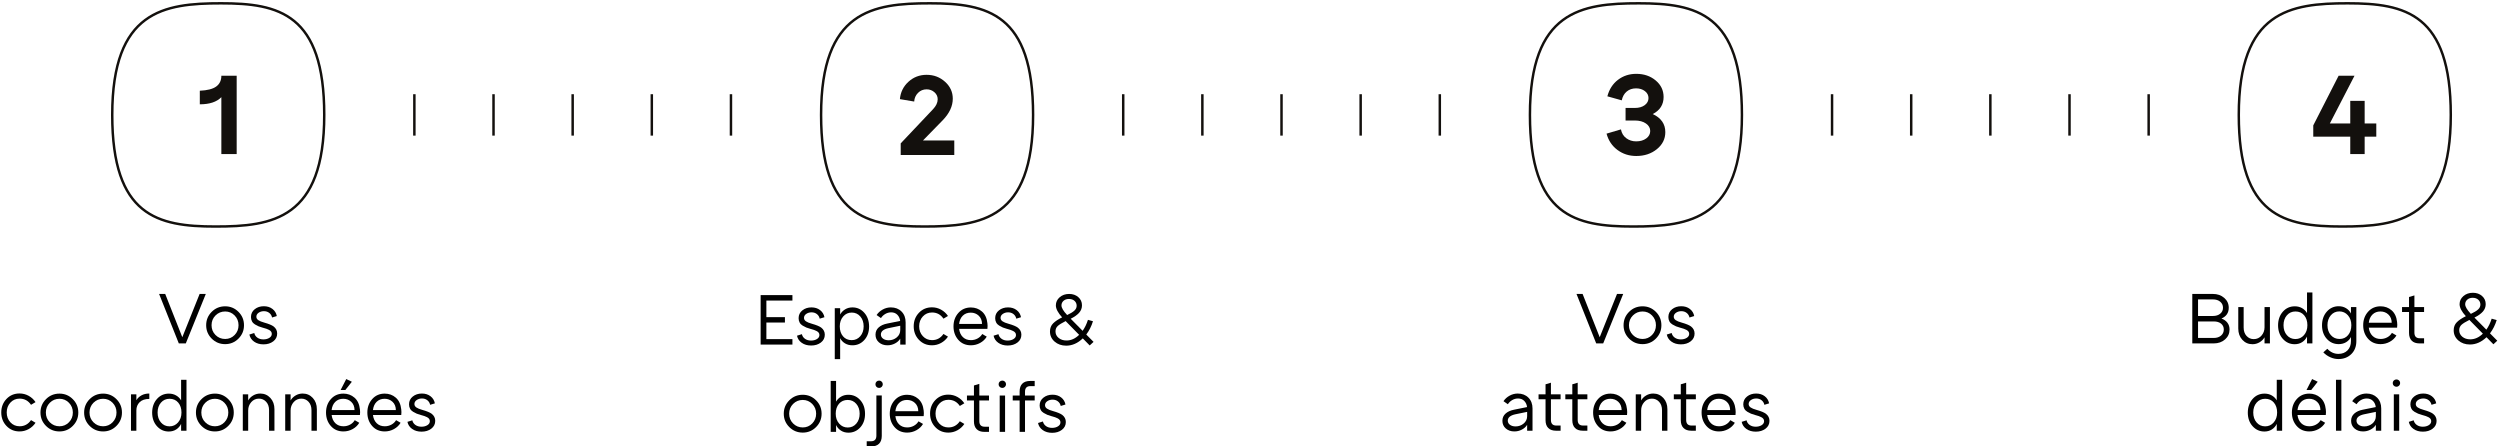 <svg xmlns="http://www.w3.org/2000/svg" id="Calque_2" width="756" height="135" viewBox="0 0 756 135"><g><path d="M65.133,68.5c17.315,0,32.918-2.26,32.918-33.75,0-30.642-13.767-33.75-31.207-33.75-17.299,0-32.902,2.26-32.902,33.75,0,30.626,13.751,33.75,31.191,33.75Z" fill="none" stroke="#13100d" stroke-miterlimit="10" stroke-width=".75"></path><path d="M66.938,22.903h4.634v23.694h-4.634v-17.213c-1.394,1.44-3.566,2.16-6.516,2.16v-4.112c2.276-.092,3.932-.517,4.965-1.271,1.033-.755,1.551-1.841,1.551-3.258Z" fill="#13100d"></path></g><g><path d="M279.488,68.5c17.315,0,32.918-2.26,32.918-33.75,0-30.642-13.767-33.75-31.207-33.75-17.299,0-32.902,2.26-32.902,33.75,0,30.626,13.751,33.75,31.191,33.75Z" fill="none" stroke="#13100d" stroke-miterlimit="10" stroke-width=".75"></path><path d="M279.097,42.486h9.478v4.39h-16.203v-3.519l9.756-10.314c.952-.999,1.429-2.009,1.429-3.032,0-.836-.331-1.544-.993-2.125-.662-.58-1.446-.871-2.352-.871-1.022,0-1.887.354-2.596,1.063-.709.708-1.098,1.585-1.167,2.63l-4.32-.731c.186-2.091,1.045-3.838,2.578-5.244,1.533-1.405,3.368-2.108,5.505-2.108,2.161,0,4.019.703,5.575,2.108,1.556,1.406,2.334,3.107,2.334,5.104,0,2.253-1.01,4.425-3.031,6.516l-5.993,6.133Z" fill="#13100d"></path></g><g><path d="M493.843,68.5c17.315,0,32.918-2.26,32.918-33.75,0-30.642-13.767-33.75-31.207-33.75-17.299,0-32.902,2.26-32.902,33.75,0,30.626,13.751,33.75,31.191,33.75Z" fill="none" stroke="#13100d" stroke-miterlimit="10" stroke-width=".75"></path><path d="M499.794,34.489c2.531,1.185,3.798,3.008,3.798,5.47,0,2.044-.848,3.758-2.544,5.14-1.695,1.382-3.774,2.073-6.236,2.073-2.161,0-4.06-.61-5.697-1.829-1.638-1.22-2.735-2.863-3.293-4.931l4.355-1.289c.209,1.138.743,2.027,1.603,2.666.859.639,1.858.958,2.997.958,1.231,0,2.247-.296,3.049-.888.802-.593,1.202-1.342,1.202-2.248s-.43-1.661-1.289-2.265c-.859-.604-1.986-.906-3.38-.906h-2.788v-3.798h2.788c1.254,0,2.259-.284,3.014-.854.755-.569,1.133-1.283,1.133-2.143,0-.836-.36-1.533-1.08-2.091-.721-.558-1.615-.836-2.684-.836-1.114,0-2.056.32-2.822.958-.767.639-1.267,1.527-1.498,2.666l-4.355-1.22c.558-2.113,1.626-3.774,3.205-4.983,1.58-1.208,3.427-1.812,5.541-1.812,2.322,0,4.279.668,5.871,2.003,1.591,1.336,2.387,3.002,2.387,5,0,2.3-1.092,4.019-3.275,5.157Z" fill="#13100d"></path></g><g><path d="M708.198,68.5c17.315,0,32.918-2.26,32.918-33.75,0-30.642-13.767-33.75-31.207-33.75-17.299,0-32.902,2.26-32.902,33.75,0,30.626,13.751,33.75,31.191,33.75Z" fill="none" stroke="#13100d" stroke-miterlimit="10" stroke-width=".75"></path><path d="M718.591,37.329v4.007h-3.519v5.262h-4.355v-5.262h-11.186v-3.415l7.666-15.018h4.809l-7.457,14.426h6.168v-6.83h4.355v6.83h3.519Z" fill="#13100d"></path></g><g><line x1="125.305" y1="28.489" x2="125.305" y2="41.011" fill="none" stroke="#13100d" stroke-miterlimit="10" stroke-width=".75"></line><line x1="149.24" y1="28.489" x2="149.24" y2="41.011" fill="none" stroke="#13100d" stroke-miterlimit="10" stroke-width=".75"></line><line x1="173.174" y1="28.489" x2="173.174" y2="41.011" fill="none" stroke="#13100d" stroke-miterlimit="10" stroke-width=".75"></line><line x1="197.109" y1="28.489" x2="197.109" y2="41.011" fill="none" stroke="#13100d" stroke-miterlimit="10" stroke-width=".75"></line><line x1="221.044" y1="28.489" x2="221.044" y2="41.011" fill="none" stroke="#13100d" stroke-miterlimit="10" stroke-width=".75"></line></g><g><line x1="339.66" y1="28.489" x2="339.66" y2="41.011" fill="none" stroke="#13100d" stroke-miterlimit="10" stroke-width=".75"></line><line x1="363.595" y1="28.489" x2="363.595" y2="41.011" fill="none" stroke="#13100d" stroke-miterlimit="10" stroke-width=".75"></line><line x1="387.529" y1="28.489" x2="387.529" y2="41.011" fill="none" stroke="#13100d" stroke-miterlimit="10" stroke-width=".75"></line><line x1="411.464" y1="28.489" x2="411.464" y2="41.011" fill="none" stroke="#13100d" stroke-miterlimit="10" stroke-width=".75"></line><line x1="435.399" y1="28.489" x2="435.399" y2="41.011" fill="none" stroke="#13100d" stroke-miterlimit="10" stroke-width=".75"></line></g><g><line x1="554.015" y1="28.489" x2="554.015" y2="41.011" fill="none" stroke="#13100d" stroke-miterlimit="10" stroke-width=".75"></line><line x1="577.949" y1="28.489" x2="577.949" y2="41.011" fill="none" stroke="#13100d" stroke-miterlimit="10" stroke-width=".75"></line><line x1="601.884" y1="28.489" x2="601.884" y2="41.011" fill="none" stroke="#13100d" stroke-miterlimit="10" stroke-width=".75"></line><line x1="625.819" y1="28.489" x2="625.819" y2="41.011" fill="none" stroke="#13100d" stroke-miterlimit="10" stroke-width=".75"></line><line x1="649.754" y1="28.489" x2="649.754" y2="41.011" fill="none" stroke="#13100d" stroke-miterlimit="10" stroke-width=".75"></line></g><g><g><path d="M60.365,88.888h1.87l-6.05,14.96h-2.112l-5.962-14.96h1.848l5.17,13.09,5.236-13.09Z"></path><path d="M68.087,104.067c-1.599,0-2.956-.557-4.07-1.672-1.115-1.114-1.672-2.464-1.672-4.048s.557-2.934,1.672-4.048c1.114-1.114,2.471-1.672,4.07-1.672,1.569,0,2.912.558,4.026,1.672,1.114,1.114,1.672,2.464,1.672,4.048s-.558,2.934-1.672,4.048c-1.115,1.115-2.457,1.672-4.026,1.672ZM68.087,102.506c1.129,0,2.086-.403,2.871-1.21s1.177-1.789,1.177-2.948-.393-2.142-1.177-2.948-1.742-1.21-2.871-1.21c-1.144,0-2.116.4-2.915,1.199s-1.199,1.786-1.199,2.959.399,2.16,1.199,2.959c.799.8,1.771,1.199,2.915,1.199Z"></path><path d="M83.817,100.855c0,.983-.396,1.775-1.188,2.376-.792.602-1.774.902-2.948.902-1.129,0-2.079-.275-2.849-.825s-1.243-1.265-1.419-2.145l1.474-.463c.132.587.447,1.057.946,1.408.499.353,1.107.528,1.826.528.689,0,1.283-.154,1.782-.462.499-.309.748-.711.748-1.21,0-.265-.07-.495-.209-.693s-.352-.37-.638-.517c-.286-.146-.539-.257-.759-.33-.22-.073-.513-.161-.88-.264-.118-.029-.198-.052-.242-.066-.499-.132-.913-.268-1.243-.407-.33-.139-.697-.33-1.1-.572-.404-.241-.708-.553-.913-.935-.206-.381-.308-.821-.308-1.32,0-.968.377-1.752,1.133-2.354.755-.602,1.675-.902,2.761-.902,1.026,0,1.896.275,2.607.825s1.147,1.265,1.309,2.145l-1.43.44c-.118-.572-.4-1.034-.847-1.386-.448-.353-.987-.528-1.617-.528-.616,0-1.151.158-1.606.473-.455.316-.682.716-.682,1.199,0,.426.198.774.594,1.045.396.271.997.518,1.804.737,1.349.382,2.288.77,2.816,1.166.718.558,1.078,1.269,1.078,2.134Z"></path><path d="M9.38,127.036l1.364.813c-.542.808-1.239,1.445-2.09,1.914-.851.47-1.768.704-2.75.704-1.584,0-2.9-.553-3.949-1.661-1.049-1.106-1.573-2.467-1.573-4.081s.524-2.973,1.573-4.08c1.048-1.107,2.365-1.661,3.949-1.661.982,0,1.899.234,2.75.704.851.469,1.547,1.107,2.09,1.913l-1.364.814c-.836-1.246-1.988-1.87-3.454-1.87-1.115,0-2.042.4-2.783,1.199-.741.8-1.111,1.793-1.111,2.98s.37,2.183,1.111,2.981c.74.8,1.668,1.199,2.783,1.199,1.452,0,2.604-.623,3.454-1.87Z"></path><path d="M17.982,130.468c-1.599,0-2.956-.557-4.07-1.672-1.115-1.114-1.672-2.464-1.672-4.048s.557-2.934,1.672-4.048c1.114-1.114,2.471-1.672,4.07-1.672,1.569,0,2.912.558,4.026,1.672,1.114,1.114,1.672,2.464,1.672,4.048s-.558,2.934-1.672,4.048c-1.115,1.115-2.457,1.672-4.026,1.672ZM17.982,128.906c1.129,0,2.086-.403,2.871-1.21s1.177-1.789,1.177-2.948-.393-2.142-1.177-2.948-1.742-1.21-2.871-1.21c-1.144,0-2.116.4-2.915,1.199s-1.199,1.786-1.199,2.959.399,2.16,1.199,2.959c.799.8,1.771,1.199,2.915,1.199Z"></path><path d="M31.183,130.468c-1.599,0-2.956-.557-4.07-1.672-1.115-1.114-1.672-2.464-1.672-4.048s.557-2.934,1.672-4.048c1.114-1.114,2.471-1.672,4.07-1.672,1.569,0,2.912.558,4.026,1.672,1.114,1.114,1.672,2.464,1.672,4.048s-.558,2.934-1.672,4.048c-1.115,1.115-2.457,1.672-4.026,1.672ZM31.183,128.906c1.129,0,2.086-.403,2.871-1.21s1.177-1.789,1.177-2.948-.393-2.142-1.177-2.948-1.742-1.21-2.871-1.21c-1.144,0-2.116.4-2.915,1.199s-1.199,1.786-1.199,2.959.399,2.16,1.199,2.959c.799.8,1.771,1.199,2.915,1.199Z"></path><path d="M41.237,121.03c.352-.602.861-1.089,1.529-1.463s1.463-.562,2.387-.562v1.628c-1.276,0-2.248.327-2.915.979-.667.652-1.001,1.484-1.001,2.497v6.138h-1.628v-11h1.628v1.782Z"></path><path d="M54.766,114.848h1.628v15.4h-1.628v-2.068c-.338.704-.829,1.266-1.474,1.684-.646.418-1.401.627-2.266.627-1.408,0-2.596-.535-3.564-1.606-.968-1.07-1.452-2.449-1.452-4.136.015-1.657.499-3.025,1.452-4.103.953-1.078,2.156-1.617,3.608-1.617.821,0,1.555.187,2.2.561.645.374,1.144.869,1.496,1.485v-6.227ZM51.268,128.928c1.026,0,1.884-.392,2.574-1.177.689-.784,1.034-1.785,1.034-3.003,0-1.232-.327-2.233-.979-3.003-.653-.771-1.529-1.155-2.629-1.155-1.056,0-1.922.389-2.596,1.166-.675.777-1.012,1.775-1.012,2.992s.337,2.219,1.012,3.003c.674.785,1.54,1.177,2.596,1.177Z"></path><path d="M64.996,130.468c-1.599,0-2.956-.557-4.07-1.672-1.115-1.114-1.672-2.464-1.672-4.048s.557-2.934,1.672-4.048c1.114-1.114,2.471-1.672,4.07-1.672,1.569,0,2.912.558,4.026,1.672,1.114,1.114,1.672,2.464,1.672,4.048s-.558,2.934-1.672,4.048c-1.115,1.115-2.457,1.672-4.026,1.672ZM64.996,128.906c1.129,0,2.086-.403,2.871-1.21s1.177-1.789,1.177-2.948-.393-2.142-1.177-2.948-1.742-1.21-2.871-1.21c-1.144,0-2.116.4-2.915,1.199s-1.199,1.786-1.199,2.959.399,2.16,1.199,2.959c.799.8,1.771,1.199,2.915,1.199Z"></path><path d="M78.702,119.006c1.217,0,2.236.444,3.058,1.331.821.888,1.232,2.028,1.232,3.421v6.49h-1.628v-6.204c0-1.056-.293-1.903-.88-2.541-.587-.638-1.313-.957-2.178-.957-.939,0-1.716.353-2.332,1.056-.616.704-.924,1.54-.924,2.509v6.138h-1.628v-11h1.628v1.848c.352-.615.854-1.118,1.507-1.507.652-.389,1.368-.583,2.145-.583Z"></path><path d="M91.528,119.006c1.217,0,2.236.444,3.058,1.331.821.888,1.232,2.028,1.232,3.421v6.49h-1.628v-6.204c0-1.056-.293-1.903-.88-2.541-.587-.638-1.313-.957-2.178-.957-.939,0-1.716.353-2.332,1.056-.616.704-.924,1.54-.924,2.509v6.138h-1.628v-11h1.628v1.848c.352-.615.854-1.118,1.507-1.507.652-.389,1.368-.583,2.145-.583Z"></path><path d="M108.842,123.802c.073.528.073,1.093,0,1.694h-8.558c.132,1.056.513,1.889,1.144,2.497.63.608,1.438.913,2.42.913.733,0,1.404-.165,2.013-.495.608-.33,1.082-.781,1.419-1.354l1.364.792c-.469.792-1.137,1.427-2.002,1.903s-1.796.715-2.794.715c-1.569,0-2.838-.55-3.806-1.649-.968-1.101-1.452-2.457-1.452-4.07s.491-2.97,1.474-4.07c.982-1.1,2.244-1.649,3.784-1.649,1.291,0,2.405.406,3.344,1.221.938.814,1.488,1.999,1.65,3.553ZM103.804,120.59c-.983,0-1.786.309-2.409.924-.624.616-.994,1.445-1.111,2.486h6.93c-.015-1.041-.349-1.87-1.001-2.486-.653-.615-1.456-.924-2.409-.924ZM106.4,115.442l-1.958,2.485h-1.43l1.694-3.3,1.694.814Z"></path><path d="M121.338,123.802c.073.528.073,1.093,0,1.694h-8.558c.132,1.056.513,1.889,1.144,2.497.63.608,1.438.913,2.42.913.733,0,1.404-.165,2.013-.495.608-.33,1.082-.781,1.419-1.354l1.364.792c-.469.792-1.137,1.427-2.002,1.903s-1.796.715-2.794.715c-1.569,0-2.838-.55-3.806-1.649-.968-1.101-1.452-2.457-1.452-4.07s.491-2.97,1.474-4.07c.982-1.1,2.244-1.649,3.784-1.649,1.291,0,2.405.406,3.344,1.221.938.814,1.488,1.999,1.65,3.553ZM116.3,120.59c-.983,0-1.786.309-2.409.924-.624.616-.994,1.445-1.111,2.486h6.93c-.015-1.041-.349-1.87-1.001-2.486-.653-.615-1.456-.924-2.409-.924Z"></path><path d="M131.612,127.256c0,.983-.396,1.775-1.188,2.376-.792.602-1.774.902-2.948.902-1.129,0-2.079-.275-2.849-.825s-1.243-1.265-1.419-2.145l1.474-.463c.132.587.447,1.057.946,1.408.499.353,1.107.528,1.826.528.689,0,1.283-.154,1.782-.462.499-.309.748-.711.748-1.21,0-.265-.07-.495-.209-.693s-.352-.37-.638-.517c-.286-.146-.539-.257-.759-.33-.22-.073-.513-.161-.88-.264-.118-.029-.198-.052-.242-.066-.499-.132-.913-.268-1.243-.407-.33-.139-.697-.33-1.1-.572-.404-.241-.708-.553-.913-.935-.206-.381-.308-.821-.308-1.32,0-.968.377-1.752,1.133-2.354.755-.602,1.675-.902,2.761-.902,1.026,0,1.896.275,2.607.825s1.147,1.265,1.309,2.145l-1.43.44c-.118-.572-.4-1.034-.847-1.386-.448-.353-.987-.528-1.617-.528-.616,0-1.151.158-1.606.473-.455.316-.682.716-.682,1.199,0,.426.198.774.594,1.045.396.271.997.518,1.804.737,1.349.382,2.288.77,2.816,1.166.718.558,1.078,1.269,1.078,2.134Z"></path></g><g><path d="M239.63,90.89h-7.876v5.016h5.61v1.628h-5.61v5.016h7.876v1.65h-9.614v-14.96h9.614v1.65Z"></path><path d="M249.42,101.207c0,.983-.396,1.775-1.188,2.376-.792.602-1.774.902-2.948.902-1.129,0-2.079-.275-2.849-.825s-1.243-1.265-1.419-2.145l1.474-.463c.132.587.447,1.057.946,1.408.499.353,1.107.528,1.826.528.689,0,1.283-.154,1.782-.462.499-.309.748-.711.748-1.21,0-.265-.07-.495-.209-.693s-.352-.37-.638-.517c-.286-.146-.539-.257-.759-.33-.22-.073-.513-.161-.88-.264-.118-.029-.198-.052-.242-.066-.499-.132-.913-.268-1.243-.407-.33-.139-.697-.33-1.1-.572-.404-.241-.708-.553-.913-.935-.206-.381-.308-.821-.308-1.32,0-.968.377-1.752,1.133-2.354.755-.602,1.675-.902,2.761-.902,1.026,0,1.896.275,2.607.825s1.147,1.265,1.309,2.145l-1.43.44c-.118-.572-.4-1.034-.847-1.386-.448-.353-.987-.528-1.617-.528-.616,0-1.151.158-1.606.473-.455.316-.682.716-.682,1.199,0,.426.198.774.594,1.045.396.271.997.518,1.804.737,1.349.382,2.288.77,2.816,1.166.718.558,1.078,1.269,1.078,2.134Z"></path><path d="M257.78,92.957c1.422,0,2.614.539,3.575,1.617.96,1.078,1.448,2.453,1.463,4.125,0,1.672-.48,3.044-1.441,4.114-.961,1.07-2.16,1.605-3.597,1.605-.851,0-1.599-.194-2.244-.583-.646-.388-1.137-.913-1.474-1.572v6.336h-1.628v-15.4h1.628v1.914c.352-.646.85-1.166,1.496-1.562.645-.396,1.386-.594,2.222-.594ZM257.56,102.857c1.041,0,1.903-.393,2.585-1.177.682-.785,1.023-1.778,1.023-2.981,0-1.217-.337-2.218-1.012-3.003-.675-.784-1.54-1.177-2.596-1.177-1.027,0-1.885.393-2.574,1.177-.689.785-1.034,1.786-1.034,3.003,0,1.232.326,2.233.979,3.003.652.771,1.529,1.155,2.629,1.155Z"></path><path d="M269.374,92.957c1.334,0,2.417.415,3.245,1.243.829.829,1.243,1.925,1.243,3.289v6.71h-1.628v-1.782c-.352.587-.88,1.067-1.584,1.441-.704.374-1.467.561-2.288.561-1.027,0-1.885-.297-2.574-.891s-1.034-1.367-1.034-2.321c0-.895.322-1.628.968-2.2.645-.571,1.503-.96,2.574-1.166l3.916-.792c-.088-.748-.371-1.367-.847-1.858-.477-.491-1.104-.737-1.881-.737-.631,0-1.221.162-1.771.484-.55.322-.987.74-1.309,1.254l-1.32-.924c.455-.689,1.071-1.247,1.848-1.672.777-.426,1.591-.639,2.442-.639ZM268.736,102.901c.938,0,1.756-.293,2.453-.88s1.045-1.327,1.045-2.223v-1.298l-3.63.748c-1.481.338-2.222.976-2.222,1.914,0,.514.22.932.66,1.254.44.323,1.004.484,1.694.484Z"></path><path d="M285.302,100.987l1.364.813c-.542.808-1.239,1.445-2.09,1.914-.851.47-1.768.704-2.75.704-1.584,0-2.9-.553-3.949-1.661-1.049-1.106-1.573-2.467-1.573-4.081s.524-2.973,1.573-4.08c1.048-1.107,2.365-1.661,3.949-1.661.982,0,1.899.234,2.75.704.851.469,1.547,1.107,2.09,1.913l-1.364.814c-.836-1.246-1.988-1.87-3.454-1.87-1.115,0-2.042.4-2.783,1.199-.741.8-1.111,1.793-1.111,2.98s.37,2.183,1.111,2.981c.74.8,1.668,1.199,2.783,1.199,1.452,0,2.604-.623,3.454-1.87Z"></path><path d="M298.59,97.753c.073.528.073,1.093,0,1.694h-8.558c.132,1.056.513,1.889,1.144,2.497.63.608,1.438.913,2.42.913.733,0,1.404-.165,2.013-.495.608-.33,1.082-.781,1.419-1.354l1.364.792c-.469.792-1.137,1.427-2.002,1.903s-1.796.715-2.794.715c-1.569,0-2.838-.55-3.806-1.649-.968-1.101-1.452-2.457-1.452-4.07s.491-2.97,1.474-4.07c.982-1.1,2.244-1.649,3.784-1.649,1.291,0,2.405.406,3.344,1.221.938.814,1.488,1.999,1.65,3.553ZM293.552,94.541c-.983,0-1.786.309-2.409.924-.624.616-.994,1.445-1.111,2.486h6.93c-.015-1.041-.349-1.87-1.001-2.486-.653-.615-1.456-.924-2.409-.924Z"></path><path d="M308.864,101.207c0,.983-.396,1.775-1.188,2.376-.792.602-1.774.902-2.948.902-1.129,0-2.079-.275-2.849-.825s-1.243-1.265-1.419-2.145l1.474-.463c.132.587.447,1.057.946,1.408.499.353,1.107.528,1.826.528.689,0,1.283-.154,1.782-.462.499-.309.748-.711.748-1.21,0-.265-.07-.495-.209-.693s-.352-.37-.638-.517c-.286-.146-.539-.257-.759-.33-.22-.073-.513-.161-.88-.264-.118-.029-.198-.052-.242-.066-.499-.132-.913-.268-1.243-.407-.33-.139-.697-.33-1.1-.572-.404-.241-.708-.553-.913-.935-.206-.381-.308-.821-.308-1.32,0-.968.377-1.752,1.133-2.354.755-.602,1.675-.902,2.761-.902,1.026,0,1.896.275,2.607.825s1.147,1.265,1.309,2.145l-1.43.44c-.118-.572-.4-1.034-.847-1.386-.448-.353-.987-.528-1.617-.528-.616,0-1.151.158-1.606.473-.455.316-.682.716-.682,1.199,0,.426.198.774.594,1.045.396.271.997.518,1.804.737,1.349.382,2.288.77,2.816,1.166.718.558,1.078,1.269,1.078,2.134Z"></path><path d="M330.688,103.385l-1.166,1.078-2.09-2.134c-1.54,1.467-3.212,2.2-5.016,2.2-1.394,0-2.56-.407-3.498-1.221-.938-.814-1.408-1.837-1.408-3.069,0-.997.319-1.815.957-2.453.638-.638,1.543-1.243,2.717-1.814-1.262-1.379-1.892-2.589-1.892-3.631,0-.968.385-1.785,1.155-2.452.77-.668,1.727-1.001,2.871-1.001,1.1,0,2.021.322,2.761.968.74.646,1.111,1.467,1.111,2.464,0,.851-.282,1.599-.847,2.244-.565.646-1.419,1.254-2.563,1.826l3.608,3.651c.674-.953,1.21-2.061,1.606-3.322l1.518.419c-.455,1.495-1.13,2.838-2.024,4.025l2.2,2.222ZM322.525,102.967c1.364,0,2.633-.571,3.806-1.716l-3.762-3.828c-.147-.146-.25-.256-.308-.33-1.144.572-1.944,1.067-2.398,1.485-.455.418-.682.965-.682,1.639,0,.792.315,1.449.946,1.97.63.521,1.43.78,2.398.78ZM323.252,90.405c-.675,0-1.221.187-1.639.561s-.627.84-.627,1.397c0,.719.572,1.687,1.716,2.904,1.012-.47,1.745-.917,2.2-1.343.455-.425.682-.909.682-1.451,0-.602-.213-1.097-.638-1.485-.426-.389-.99-.583-1.694-.583Z"></path><path d="M242.754,130.819c-1.599,0-2.956-.557-4.07-1.672-1.115-1.114-1.672-2.464-1.672-4.048s.557-2.934,1.672-4.048c1.114-1.114,2.471-1.672,4.07-1.672,1.569,0,2.912.558,4.026,1.672,1.114,1.114,1.672,2.464,1.672,4.048s-.558,2.934-1.672,4.048c-1.115,1.115-2.457,1.672-4.026,1.672ZM242.754,129.258c1.129,0,2.086-.403,2.871-1.21s1.177-1.789,1.177-2.948-.393-2.142-1.177-2.948-1.742-1.21-2.871-1.21c-1.144,0-2.116.4-2.915,1.199s-1.199,1.786-1.199,2.959.399,2.16,1.199,2.959c.799.8,1.771,1.199,2.915,1.199Z"></path><path d="M261.586,125.1c.015,1.687-.462,3.065-1.43,4.136-.968,1.071-2.163,1.606-3.586,1.606-.865,0-1.621-.209-2.266-.627-.646-.418-1.137-.979-1.474-1.684v2.068h-1.628v-15.4h1.628v6.248c.366-.63.873-1.133,1.518-1.507.645-.374,1.378-.561,2.2-.561,1.438,0,2.636.539,3.597,1.617.96,1.077,1.441,2.445,1.441,4.103ZM256.35,129.279c1.056,0,1.921-.392,2.596-1.177.675-.784,1.012-1.785,1.012-3.003,0-1.202-.341-2.196-1.023-2.981-.682-.784-1.544-1.177-2.585-1.177-1.1,0-1.98.385-2.64,1.155-.66.77-.99,1.771-.99,3.003,0,1.218.348,2.219,1.045,3.003.696.785,1.558,1.177,2.585,1.177Z"></path><path d="M265.018,131.743v-12.144h1.628v12.21c0,1.041-.275,1.833-.825,2.376-.55.543-1.339.814-2.365.814h-1.364v-1.562h1.298c1.085,0,1.628-.564,1.628-1.694ZM265.854,117.312c-.323,0-.59-.106-.803-.319-.213-.212-.319-.479-.319-.803,0-.308.106-.568.319-.781.212-.212.48-.318.803-.318.293,0,.55.106.77.318.22.213.33.474.33.781s-.106.572-.319.792c-.213.22-.473.33-.781.33Z"></path><path d="M279.318,124.153c.073.528.073,1.093,0,1.694h-8.558c.132,1.056.513,1.889,1.144,2.497.63.608,1.438.913,2.42.913.733,0,1.404-.165,2.013-.495.608-.33,1.082-.781,1.419-1.354l1.364.792c-.469.792-1.137,1.427-2.002,1.903s-1.796.715-2.794.715c-1.569,0-2.838-.55-3.806-1.649-.968-1.101-1.452-2.457-1.452-4.07s.491-2.97,1.474-4.07c.982-1.1,2.244-1.649,3.784-1.649,1.291,0,2.405.406,3.344,1.221.938.814,1.488,1.999,1.65,3.553ZM274.28,120.941c-.983,0-1.786.309-2.409.924-.624.616-.994,1.445-1.111,2.486h6.93c-.015-1.041-.349-1.87-1.001-2.486-.653-.615-1.456-.924-2.409-.924Z"></path><path d="M290.252,127.388l1.364.813c-.542.808-1.239,1.445-2.09,1.914-.851.47-1.768.704-2.75.704-1.584,0-2.9-.553-3.949-1.661-1.049-1.106-1.573-2.467-1.573-4.081s.524-2.973,1.573-4.08c1.048-1.107,2.365-1.661,3.949-1.661.982,0,1.899.234,2.75.704.851.469,1.547,1.107,2.09,1.913l-1.364.814c-.836-1.246-1.988-1.87-3.454-1.87-1.115,0-2.042.4-2.783,1.199-.741.8-1.111,1.793-1.111,2.98s.37,2.183,1.111,2.981c.74.8,1.668,1.199,2.783,1.199,1.452,0,2.604-.623,3.454-1.87Z"></path><path d="M299.074,121.096h-2.926v6.248c0,1.13.542,1.694,1.628,1.694h1.298v1.562h-1.386c-1.027,0-1.812-.275-2.354-.825-.543-.55-.814-1.338-.814-2.365v-6.313h-2.112v-1.496h2.112v-3.036l1.628-.483v3.52h2.926v1.496Z"></path><path d="M303.122,117.312c-.323,0-.594-.106-.814-.319-.22-.212-.33-.479-.33-.803,0-.308.11-.568.33-.781.22-.212.491-.318.814-.318.293,0,.55.106.77.318.22.213.33.474.33.781s-.11.572-.33.792c-.22.22-.477.33-.77.33ZM302.308,119.6h1.628v11h-1.628v-11Z"></path><path d="M311.591,116.762c-1.085,0-1.628.564-1.628,1.694v1.144h2.926v1.496h-2.926v9.504h-1.628v-9.504h-2.09v-1.496h2.09v-1.21c0-1.041.271-1.833.814-2.376.542-.543,1.334-.814,2.376-.814h1.364v1.562h-1.298Z"></path><path d="M322.306,127.607c0,.983-.396,1.775-1.188,2.376-.792.602-1.774.902-2.948.902-1.129,0-2.079-.275-2.849-.825s-1.243-1.265-1.419-2.145l1.474-.463c.132.587.447,1.057.946,1.408.499.353,1.107.528,1.826.528.689,0,1.283-.154,1.782-.462.499-.309.748-.711.748-1.21,0-.265-.07-.495-.209-.693s-.352-.37-.638-.517c-.286-.146-.539-.257-.759-.33-.22-.073-.513-.161-.88-.264-.118-.029-.198-.052-.242-.066-.499-.132-.913-.268-1.243-.407-.33-.139-.697-.33-1.1-.572-.404-.241-.708-.553-.913-.935-.206-.381-.308-.821-.308-1.32,0-.968.377-1.752,1.133-2.354.755-.602,1.675-.902,2.761-.902,1.026,0,1.896.275,2.607.825s1.147,1.265,1.309,2.145l-1.43.44c-.118-.572-.4-1.034-.847-1.386-.448-.353-.987-.528-1.617-.528-.616,0-1.151.158-1.606.473-.455.316-.682.716-.682,1.199,0,.426.198.774.594,1.045.396.271.997.518,1.804.737,1.349.382,2.288.77,2.816,1.166.718.558,1.078,1.269,1.078,2.134Z"></path></g><g><path d="M488.987,88.888h1.87l-6.051,14.96h-2.111l-5.962-14.96h1.848l5.17,13.09,5.236-13.09Z"></path><path d="M496.709,104.067c-1.599,0-2.955-.557-4.069-1.672-1.115-1.114-1.672-2.464-1.672-4.048s.557-2.934,1.672-4.048c1.114-1.114,2.471-1.672,4.069-1.672,1.569,0,2.912.558,4.026,1.672s1.672,2.464,1.672,4.048-.558,2.934-1.672,4.048c-1.114,1.115-2.457,1.672-4.026,1.672ZM496.709,102.506c1.13,0,2.087-.403,2.871-1.21.785-.807,1.178-1.789,1.178-2.948s-.393-2.142-1.178-2.948c-.784-.807-1.741-1.21-2.871-1.21-1.144,0-2.115.4-2.914,1.199s-1.199,1.786-1.199,2.959.399,2.16,1.199,2.959c.799.8,1.771,1.199,2.914,1.199Z"></path><path d="M512.439,100.855c0,.983-.396,1.775-1.188,2.376-.792.602-1.774.902-2.948.902-1.129,0-2.079-.275-2.849-.825-.771-.55-1.243-1.265-1.419-2.145l1.474-.463c.132.587.447,1.057.946,1.408.498.353,1.107.528,1.826.528.688,0,1.283-.154,1.781-.462.499-.309.748-.711.748-1.21,0-.265-.069-.495-.209-.693-.139-.198-.352-.37-.638-.517s-.539-.257-.759-.33-.514-.161-.88-.264c-.118-.029-.198-.052-.242-.066-.499-.132-.913-.268-1.243-.407-.33-.139-.696-.33-1.1-.572-.404-.241-.708-.553-.913-.935-.206-.381-.309-.821-.309-1.32,0-.968.378-1.752,1.134-2.354.755-.602,1.675-.902,2.761-.902,1.026,0,1.896.275,2.606.825.712.55,1.147,1.265,1.31,2.145l-1.43.44c-.118-.572-.4-1.034-.848-1.386-.447-.353-.986-.528-1.617-.528-.615,0-1.151.158-1.605.473-.455.316-.682.716-.682,1.199,0,.426.197.774.594,1.045.396.271.997.518,1.804.737,1.35.382,2.288.77,2.816,1.166.718.558,1.078,1.269,1.078,2.134Z"></path><path d="M458.946,119.006c1.334,0,2.416.415,3.245,1.243.828.829,1.243,1.925,1.243,3.289v6.71h-1.628v-1.782c-.353.587-.881,1.067-1.584,1.441-.704.374-1.467.561-2.288.561-1.027,0-1.885-.297-2.574-.891s-1.034-1.367-1.034-2.321c0-.895.322-1.628.968-2.2.646-.571,1.504-.96,2.574-1.166l3.916-.792c-.088-.748-.37-1.367-.847-1.858-.478-.491-1.104-.737-1.881-.737-.631,0-1.222.162-1.771.484s-.986.74-1.309,1.254l-1.32-.924c.454-.689,1.07-1.247,1.848-1.672.777-.426,1.592-.639,2.442-.639ZM458.308,128.95c.938,0,1.756-.293,2.452-.88.697-.587,1.046-1.327,1.046-2.223v-1.298l-3.631.748c-1.481.338-2.222.976-2.222,1.914,0,.514.22.932.66,1.254.439.323,1.004.484,1.694.484Z"></path><path d="M471.926,120.744h-2.926v6.248c0,1.13.543,1.694,1.628,1.694h1.298v1.562h-1.386c-1.026,0-1.812-.275-2.354-.825-.543-.55-.814-1.338-.814-2.365v-6.313h-2.112v-1.496h2.112v-3.036l1.628-.483v3.52h2.926v1.496Z"></path><path d="M480.021,120.744h-2.926v6.248c0,1.13.543,1.694,1.628,1.694h1.298v1.562h-1.386c-1.026,0-1.812-.275-2.354-.825-.543-.55-.814-1.338-.814-2.365v-6.313h-2.112v-1.496h2.112v-3.036l1.628-.483v3.52h2.926v1.496Z"></path><path d="M492.011,123.802c.073.528.073,1.093,0,1.694h-8.558c.132,1.056.513,1.889,1.144,2.497s1.438.913,2.42.913c.733,0,1.404-.165,2.014-.495.608-.33,1.081-.781,1.419-1.354l1.363.792c-.469.792-1.137,1.427-2.002,1.903s-1.796.715-2.794.715c-1.569,0-2.838-.55-3.806-1.649-.968-1.101-1.452-2.457-1.452-4.07s.491-2.97,1.475-4.07c.982-1.1,2.243-1.649,3.783-1.649,1.291,0,2.405.406,3.345,1.221.938.814,1.488,1.999,1.649,3.553ZM486.973,120.59c-.982,0-1.785.309-2.409.924-.623.616-.993,1.445-1.11,2.486h6.93c-.015-1.041-.349-1.87-1.001-2.486-.652-.615-1.456-.924-2.409-.924Z"></path><path d="M499.931,119.006c1.218,0,2.236.444,3.059,1.331.821.888,1.231,2.028,1.231,3.421v6.49h-1.628v-6.204c0-1.056-.293-1.903-.88-2.541s-1.312-.957-2.178-.957c-.939,0-1.716.353-2.332,1.056-.616.704-.924,1.54-.924,2.509v6.138h-1.628v-11h1.628v1.848c.352-.615.854-1.118,1.507-1.507.652-.389,1.367-.583,2.145-.583Z"></path><path d="M512.824,120.744h-2.926v6.248c0,1.13.542,1.694,1.628,1.694h1.298v1.562h-1.386c-1.027,0-1.812-.275-2.354-.825-.543-.55-.814-1.338-.814-2.365v-6.313h-2.111v-1.496h2.111v-3.036l1.629-.483v3.52h2.926v1.496Z"></path><path d="M524.813,123.802c.073.528.073,1.093,0,1.694h-8.558c.132,1.056.513,1.889,1.144,2.497s1.438.913,2.42.913c.733,0,1.404-.165,2.014-.495.608-.33,1.081-.781,1.419-1.354l1.363.792c-.469.792-1.137,1.427-2.002,1.903s-1.796.715-2.794.715c-1.569,0-2.838-.55-3.806-1.649-.968-1.101-1.452-2.457-1.452-4.07s.491-2.97,1.475-4.07c.982-1.1,2.243-1.649,3.783-1.649,1.291,0,2.405.406,3.345,1.221.938.814,1.488,1.999,1.649,3.553ZM519.775,120.59c-.982,0-1.785.309-2.409.924-.623.616-.993,1.445-1.11,2.486h6.93c-.015-1.041-.349-1.87-1.001-2.486-.652-.615-1.456-.924-2.409-.924Z"></path><path d="M535.088,127.256c0,.983-.396,1.775-1.188,2.376-.792.602-1.774.902-2.948.902-1.129,0-2.079-.275-2.849-.825-.771-.55-1.243-1.265-1.419-2.145l1.474-.463c.132.587.447,1.057.946,1.408.498.353,1.107.528,1.826.528.688,0,1.283-.154,1.781-.462.499-.309.748-.711.748-1.21,0-.265-.069-.495-.209-.693-.139-.198-.352-.37-.638-.517s-.539-.257-.759-.33-.514-.161-.88-.264c-.118-.029-.198-.052-.242-.066-.499-.132-.913-.268-1.243-.407-.33-.139-.696-.33-1.1-.572-.404-.241-.708-.553-.913-.935-.206-.381-.309-.821-.309-1.32,0-.968.378-1.752,1.134-2.354.755-.602,1.675-.902,2.761-.902,1.026,0,1.896.275,2.606.825.712.55,1.147,1.265,1.31,2.145l-1.43.44c-.118-.572-.4-1.034-.848-1.386-.447-.353-.986-.528-1.617-.528-.615,0-1.151.158-1.605.473-.455.316-.682.716-.682,1.199,0,.426.197.774.594,1.045.396.271.997.518,1.804.737,1.35.382,2.288.77,2.816,1.166.718.558,1.078,1.269,1.078,2.134Z"></path></g><g><path d="M671.772,96.323c.763.279,1.36.701,1.793,1.266s.649,1.25.649,2.057c0,1.203-.455,2.204-1.364,3.003-.909.8-2.046,1.199-3.41,1.199h-6.49v-14.96h6.227c1.364,0,2.504.396,3.421,1.188.916.792,1.375,1.79,1.375,2.992,0,1.525-.733,2.611-2.2,3.256ZM669.176,90.538h-4.488v5.016h4.488c.924,0,1.664-.231,2.222-.693s.836-1.06.836-1.793c0-.748-.278-1.356-.836-1.826-.558-.469-1.298-.703-2.222-.703ZM669.44,102.197c.909,0,1.643-.238,2.2-.715s.836-1.089.836-1.837c0-.733-.271-1.323-.814-1.771-.542-.447-1.283-.671-2.222-.671h-4.752v4.993h4.752Z"></path><path d="M684.796,92.848h1.629v11h-1.629v-1.848c-.352.615-.854,1.118-1.507,1.507s-1.367.583-2.145.583c-1.218,0-2.237-.443-3.059-1.331s-1.231-2.027-1.231-3.421v-6.49h1.628v6.204c0,1.056.293,1.903.88,2.541s1.312.957,2.178.957c.938,0,1.716-.353,2.332-1.056.616-.704.924-1.54.924-2.509v-6.138Z"></path><path d="M697.644,88.447h1.628v15.4h-1.628v-2.068c-.338.704-.829,1.266-1.474,1.684-.646.418-1.401.627-2.267.627-1.407,0-2.596-.535-3.563-1.606-.968-1.07-1.452-2.449-1.452-4.136.015-1.657.498-3.025,1.452-4.103.953-1.078,2.156-1.617,3.607-1.617.821,0,1.555.187,2.2.561s1.145.869,1.496,1.485v-6.227ZM694.146,102.527c1.026,0,1.885-.392,2.574-1.177.689-.784,1.034-1.785,1.034-3.003,0-1.232-.327-2.233-.979-3.003-.652-.771-1.528-1.155-2.629-1.155-1.056,0-1.922.389-2.596,1.166-.675.777-1.012,1.775-1.012,2.992s.337,2.219,1.012,3.003c.674.785,1.54,1.177,2.596,1.177Z"></path><path d="M710.932,92.848h1.628v10.296c0,1.628-.51,2.94-1.529,3.938-1.02.997-2.32,1.496-3.904,1.496-.822,0-1.64-.184-2.453-.551-.814-.366-1.515-.857-2.102-1.474l1.21-1.078c.953,1.026,2.068,1.54,3.345,1.54,1.144,0,2.063-.352,2.761-1.056.696-.704,1.045-1.65,1.045-2.838v-1.21c-.338.659-.829,1.185-1.474,1.572-.646.389-1.395.583-2.244.583-1.438,0-2.637-.535-3.598-1.605s-1.44-2.442-1.44-4.114c.015-1.672.502-3.047,1.463-4.125.96-1.078,2.152-1.617,3.575-1.617.836,0,1.58.198,2.232.594.652.396,1.147.932,1.485,1.606v-1.958ZM704.849,101.34c.682.777,1.559,1.166,2.629,1.166s1.933-.389,2.585-1.166.979-1.774.979-2.992-.346-2.218-1.034-3.003c-.689-.784-1.555-1.177-2.597-1.177s-1.899.393-2.573,1.177c-.675.785-1.013,1.786-1.013,3.003s.342,2.215,1.023,2.992Z"></path><path d="M724.881,97.401c.073.528.073,1.093,0,1.694h-8.559c.133,1.056.514,1.889,1.145,2.497.63.608,1.438.913,2.42.913.733,0,1.404-.165,2.013-.495s1.082-.781,1.419-1.354l1.364.792c-.47.792-1.137,1.427-2.002,1.903s-1.797.715-2.794.715c-1.569,0-2.838-.55-3.806-1.649-.969-1.101-1.452-2.457-1.452-4.07s.491-2.97,1.474-4.07c.982-1.1,2.244-1.649,3.784-1.649,1.29,0,2.405.406,3.344,1.221s1.488,1.999,1.65,3.553ZM719.842,94.189c-.983,0-1.786.309-2.409.924-.624.616-.994,1.445-1.111,2.486h6.931c-.015-1.041-.349-1.87-1.001-2.486-.653-.615-1.456-.924-2.409-.924Z"></path><path d="M733.042,94.344h-2.926v6.248c0,1.13.543,1.694,1.628,1.694h1.298v1.562h-1.386c-1.026,0-1.812-.275-2.354-.825-.543-.55-.814-1.338-.814-2.365v-6.313h-2.112v-1.496h2.112v-3.036l1.628-.483v3.52h2.926v1.496Z"></path><path d="M755.174,103.033l-1.166,1.078-2.09-2.134c-1.54,1.467-3.212,2.2-5.016,2.2-1.394,0-2.56-.407-3.498-1.221-.938-.814-1.408-1.837-1.408-3.069,0-.997.319-1.815.957-2.453s1.544-1.243,2.717-1.814c-1.262-1.379-1.892-2.589-1.892-3.631,0-.968.385-1.785,1.155-2.452.77-.668,1.727-1.001,2.87-1.001,1.101,0,2.021.322,2.762.968.74.646,1.11,1.467,1.11,2.464,0,.851-.282,1.599-.847,2.244s-1.419,1.254-2.562,1.826l3.607,3.651c.675-.953,1.21-2.061,1.606-3.322l1.518.419c-.455,1.495-1.13,2.838-2.023,4.025l2.199,2.222ZM747.011,102.615c1.364,0,2.633-.571,3.807-1.716l-3.762-3.828c-.147-.146-.25-.256-.309-.33-1.144.572-1.943,1.067-2.397,1.485-.455.418-.683.965-.683,1.639,0,.792.315,1.449.946,1.97.63.521,1.43.78,2.397.78ZM747.738,90.054c-.675,0-1.221.187-1.639.561s-.628.84-.628,1.397c0,.719.572,1.687,1.717,2.904,1.012-.47,1.745-.917,2.199-1.343.455-.425.683-.909.683-1.451,0-.602-.213-1.097-.638-1.485-.426-.389-.99-.583-1.694-.583Z"></path><path d="M688.492,114.848h1.628v15.4h-1.628v-2.068c-.338.704-.829,1.266-1.474,1.684-.646.418-1.401.627-2.267.627-1.407,0-2.596-.535-3.563-1.606-.968-1.07-1.452-2.449-1.452-4.136.015-1.657.498-3.025,1.452-4.103.953-1.078,2.156-1.617,3.607-1.617.821,0,1.555.187,2.2.561s1.145.869,1.496,1.485v-6.227ZM684.994,128.928c1.026,0,1.885-.392,2.574-1.177.689-.784,1.034-1.785,1.034-3.003,0-1.232-.327-2.233-.979-3.003-.652-.771-1.528-1.155-2.629-1.155-1.056,0-1.922.389-2.596,1.166-.675.777-1.012,1.775-1.012,2.992s.337,2.219,1.012,3.003c.674.785,1.54,1.177,2.596,1.177Z"></path><path d="M703.32,123.802c.073.528.073,1.093,0,1.694h-8.559c.133,1.056.514,1.889,1.145,2.497.63.608,1.438.913,2.42.913.733,0,1.404-.165,2.013-.495s1.082-.781,1.419-1.354l1.364.792c-.47.792-1.137,1.427-2.002,1.903s-1.797.715-2.794.715c-1.569,0-2.838-.55-3.806-1.649-.969-1.101-1.452-2.457-1.452-4.07s.491-2.97,1.474-4.07c.982-1.1,2.244-1.649,3.784-1.649,1.29,0,2.405.406,3.344,1.221s1.488,1.999,1.65,3.553ZM698.282,120.59c-.983,0-1.786.309-2.409.924-.624.616-.994,1.445-1.111,2.486h6.931c-.015-1.041-.349-1.87-1.001-2.486-.653-.615-1.456-.924-2.409-.924ZM700.878,115.442l-1.958,2.485h-1.43l1.693-3.3,1.694.814Z"></path><path d="M706.4,114.848h1.628v15.4h-1.628v-15.4Z"></path><path d="M715.595,119.006c1.335,0,2.417.415,3.245,1.243s1.243,1.925,1.243,3.289v6.71h-1.628v-1.782c-.352.587-.88,1.067-1.584,1.441s-1.467.561-2.288.561c-1.026,0-1.885-.297-2.574-.891s-1.033-1.367-1.033-2.321c0-.895.322-1.628.968-2.2.645-.571,1.503-.96,2.574-1.166l3.916-.792c-.089-.748-.371-1.367-.848-1.858s-1.104-.737-1.881-.737c-.631,0-1.221.162-1.771.484-.551.322-.987.74-1.31,1.254l-1.32-.924c.455-.689,1.071-1.247,1.849-1.672.777-.426,1.591-.639,2.441-.639ZM714.958,128.95c.938,0,1.756-.293,2.453-.88.696-.587,1.045-1.327,1.045-2.223v-1.298l-3.63.748c-1.481.338-2.222.976-2.222,1.914,0,.514.22.932.659,1.254.44.323,1.005.484,1.694.484Z"></path><path d="M724.704,116.96c-.323,0-.595-.106-.814-.319-.22-.212-.33-.479-.33-.803,0-.308.11-.568.33-.781.22-.212.491-.318.814-.318.293,0,.55.106.77.318.22.213.33.474.33.781s-.11.572-.33.792-.477.33-.77.33ZM723.889,119.248h1.628v11h-1.628v-11Z"></path><path d="M736.826,127.256c0,.983-.396,1.775-1.188,2.376-.792.602-1.774.902-2.948.902-1.129,0-2.079-.275-2.849-.825-.771-.55-1.243-1.265-1.419-2.145l1.474-.463c.132.587.447,1.057.946,1.408.498.353,1.107.528,1.826.528.688,0,1.283-.154,1.781-.462.499-.309.748-.711.748-1.21,0-.265-.069-.495-.209-.693-.139-.198-.352-.37-.638-.517s-.539-.257-.759-.33-.514-.161-.88-.264c-.118-.029-.198-.052-.242-.066-.499-.132-.913-.268-1.243-.407-.33-.139-.696-.33-1.1-.572-.404-.241-.708-.553-.913-.935-.206-.381-.309-.821-.309-1.32,0-.968.378-1.752,1.134-2.354.755-.602,1.675-.902,2.761-.902,1.026,0,1.896.275,2.606.825.712.55,1.147,1.265,1.31,2.145l-1.43.44c-.118-.572-.4-1.034-.848-1.386-.447-.353-.986-.528-1.617-.528-.615,0-1.151.158-1.605.473-.455.316-.682.716-.682,1.199,0,.426.197.774.594,1.045.396.271.997.518,1.804.737,1.35.382,2.288.77,2.816,1.166.718.558,1.078,1.269,1.078,2.134Z"></path></g></g></svg>